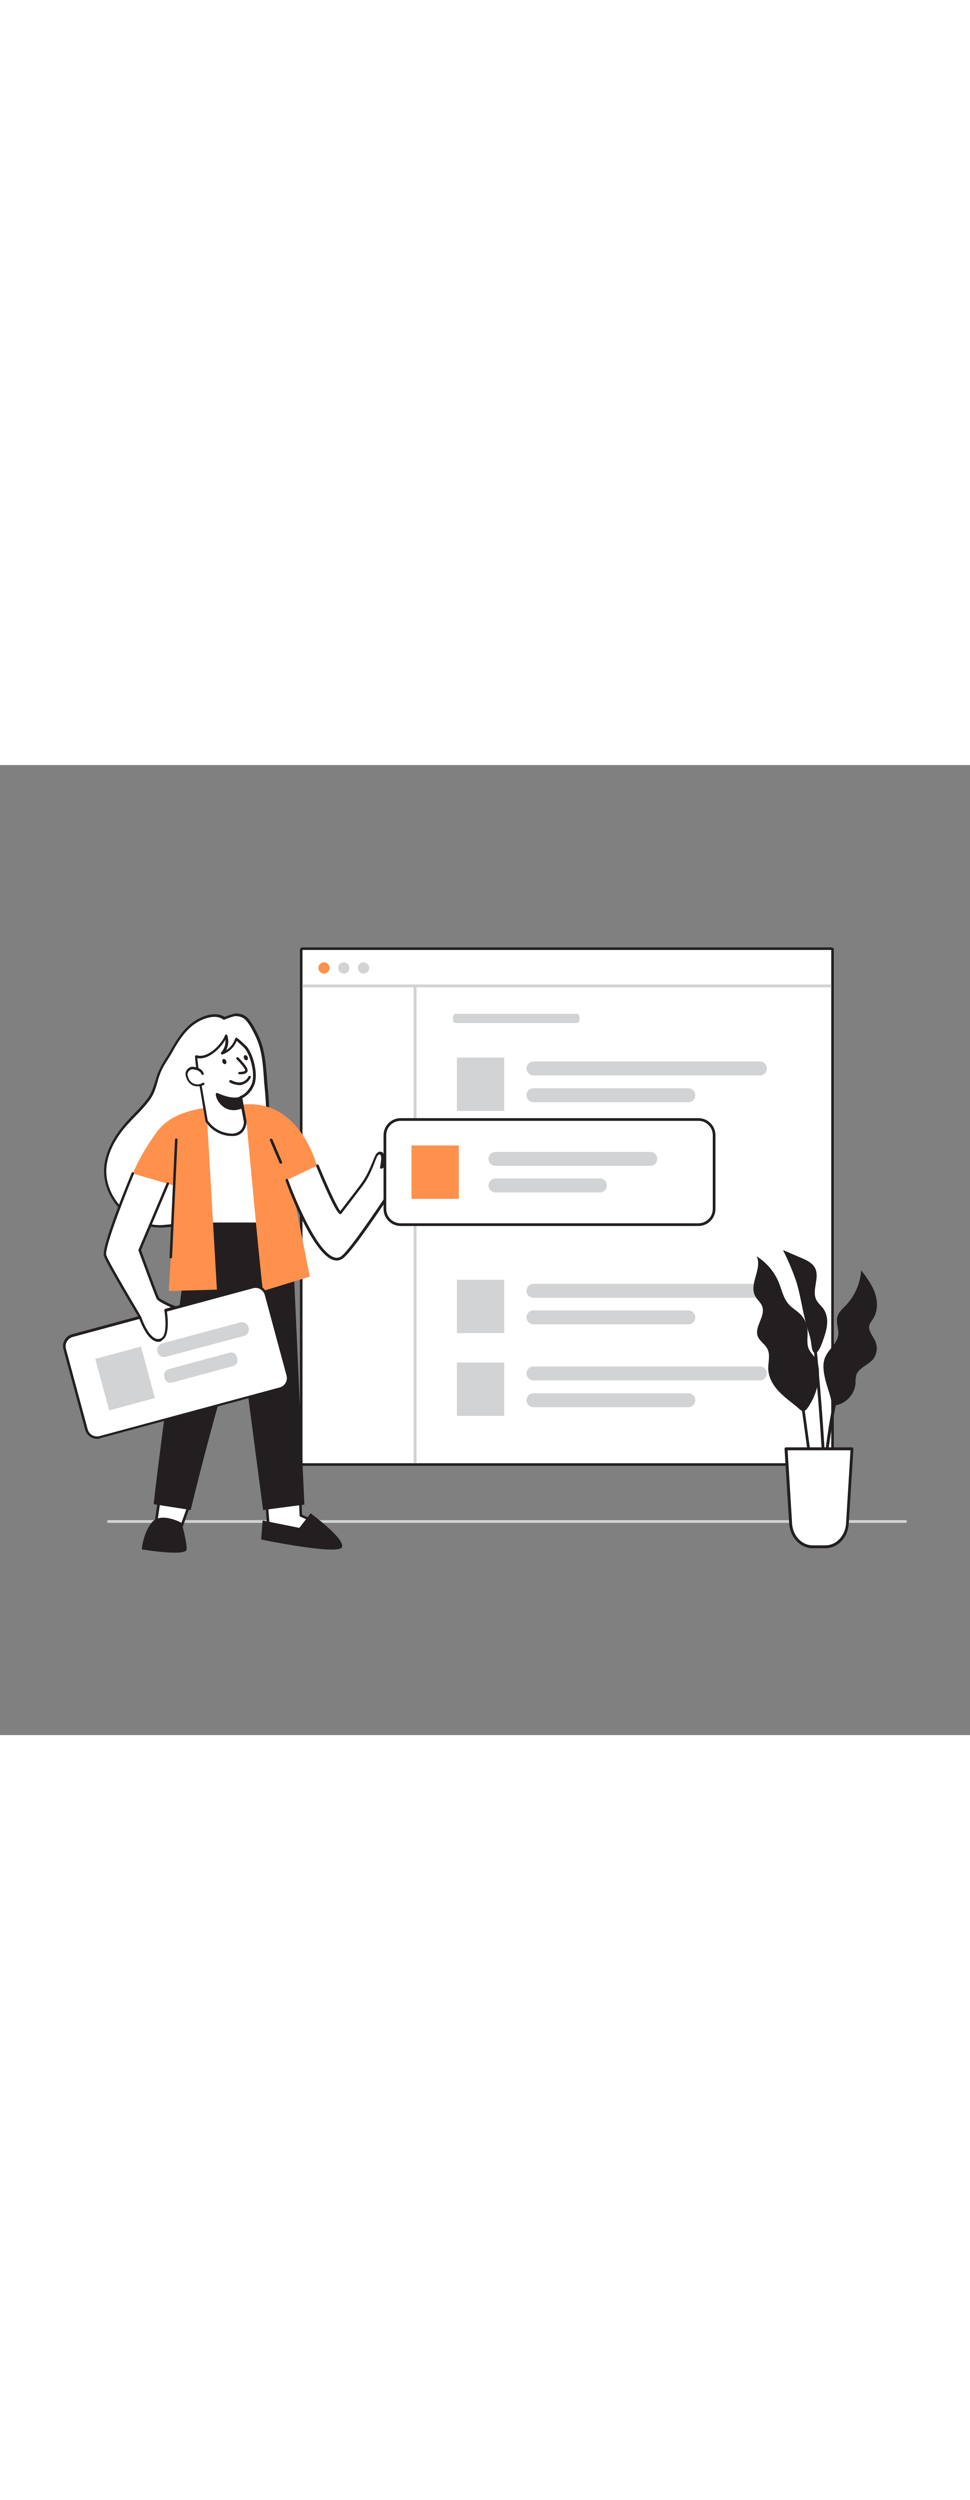 <?xml version="1.0" encoding="UTF-8"?>
<svg xmlns="http://www.w3.org/2000/svg" xmlns:xlink="http://www.w3.org/1999/xlink" version="1.1" id="Layer_1" x="0px" y="0px" viewBox="0 0 500 500" style="width: 194px;" xml:space="preserve" data-imageid="user-interface-81" class="illustrations_image">
<rect x="0" y="0" width="500" height="500" fill="#808080" stroke="none"/>
<style type="text/css">
	.st0_user-interface-81{fill:#FFFFFF;}
	.st1_user-interface-81{fill:#231F20;}
	.st2_user-interface-81{fill:#D1D3D4;}
	.st3_user-interface-81{fill:#68E1FD;}
	.st4_user-interface-81{fill:none;}
</style>
<g id="UI_user-interface-81">
	<rect x="155.9" y="95.3" class="st0_user-interface-81" width="272.6" height="264.6"></rect>
	<path class="st1_user-interface-81" d="M428.5,95.3v264.6H155.9V95.3H428.5 M428.5,94H155.9c-0.7,0-1.3,0.6-1.3,1.3c0,0,0,0,0,0v264.6&#10;&#9;&#9;c0,0.7,0.6,1.3,1.3,1.3c0,0,0,0,0,0h272.6c0.7,0,1.3-0.6,1.3-1.3c0,0,0,0,0,0V95.3C429.9,94.6,429.3,94,428.5,94L428.5,94z"></path>
	<path class="st2_user-interface-81" d="M235.1,128.2h62c0.9,0,1.6,0.7,1.6,1.6v1.6c0,0.9-0.7,1.6-1.6,1.6h-62c-0.9,0-1.6-0.7-1.6-1.6v-1.6&#10;&#9;&#9;C233.5,128.9,234.2,128.2,235.1,128.2z"></path>
	<rect x="235.5" y="150.8" class="st2_user-interface-81" width="24.4" height="27.5"></rect>
	<path class="st2_user-interface-81" d="M275,152.8h116.7c2,0,3.6,1.6,3.6,3.6v0c0,2-1.6,3.6-3.6,3.6H275c-2,0-3.6-1.6-3.6-3.6v0&#10;&#9;&#9;C271.4,154.4,273,152.8,275,152.8z"></path>
	<path class="st2_user-interface-81" d="M275,166.6h79.8c2,0,3.6,1.6,3.6,3.6v0c0,2-1.6,3.6-3.6,3.6H275c-2,0-3.6-1.6-3.6-3.6v0&#10;&#9;&#9;C271.4,168.2,273,166.6,275,166.6z"></path>
	<rect x="235.5" y="265.3" class="st2_user-interface-81" width="24.4" height="27.5"></rect>
	<path class="st2_user-interface-81" d="M275,267.4h116.7c2,0,3.6,1.6,3.6,3.6l0,0c0,2-1.6,3.6-3.6,3.6H275c-2,0-3.6-1.6-3.6-3.6l0,0&#10;&#9;&#9;C271.4,269,273,267.4,275,267.4z"></path>
	<path class="st2_user-interface-81" d="M275,281.1h79.8c2,0,3.6,1.6,3.6,3.6l0,0c0,2-1.6,3.6-3.6,3.6H275c-2,0-3.6-1.6-3.6-3.6l0,0&#10;&#9;&#9;C271.4,282.7,273,281.1,275,281.1z"></path>
	<rect x="235.5" y="308" class="st2_user-interface-81" width="24.4" height="27.5"></rect>
	<path class="st2_user-interface-81" d="M275,310h116.7c2,0,3.6,1.6,3.6,3.6l0,0c0,2-1.6,3.6-3.6,3.6H275c-2,0-3.6-1.6-3.6-3.6l0,0&#10;&#9;&#9;C271.4,311.6,273,310,275,310z"></path>
	<path class="st2_user-interface-81" d="M275,323.8h79.8c2,0,3.6,1.6,3.6,3.6l0,0c0,2-1.6,3.6-3.6,3.6H275c-2,0-3.6-1.6-3.6-3.6l0,0&#10;&#9;&#9;C271.4,325.4,273,323.8,275,323.8z"></path>
	<circle class="st3_user-interface-81 targetColor" cx="167" cy="104.6" r="2.9" style="fill: rgb(255, 145, 77);"></circle>
	<circle class="st2_user-interface-81" cx="177.2" cy="104.6" r="2.9"></circle>
	<circle class="st2_user-interface-81" cx="187.4" cy="104.6" r="2.9"></circle>
	<rect x="213.2" y="113.8" class="st2_user-interface-81" width="1.5" height="246.1"></rect>
	<rect x="155.9" y="113.1" class="st2_user-interface-81" width="272.6" height="1.5"></rect>
</g>
<path id="floor_user-interface-81" class="st2_user-interface-81" d="M466.8,390.6H55.9c-0.4,0-0.7-0.3-0.7-0.7c0-0.4,0.3-0.7,0.7-0.7c0,0,0,0,0,0h410.9&#10;&#9;c0.4,0,0.7,0.3,0.7,0.7C467.5,390.3,467.2,390.6,466.8,390.6z"></path>
<g id="plant_user-interface-81">
	<path class="st1_user-interface-81" d="M422.1,313.9c0.2-2.7-0.4-5.4-1.6-7.8c-1-1.7-2.6-3.1-3.5-4.9c-1.5-3.2-0.4-6.9-0.8-10.4&#10;&#9;&#9;c-0.3-2.9-1.6-5.6-3.6-7.7c-1.8-1.8-4.2-3.1-5.9-5c-2.9-3.1-3.7-7.6-5.3-11.5c-2.3-5.5-6.3-10.2-11.4-13.4c3.1,6.2-4,14.2-0.8,20.4&#10;&#9;&#9;c1,2,3,3.4,3.7,5.5c1.8,5-4.2,10.5-2.3,15.4c1,2.5,3.6,3.9,4.9,6.3c1.7,3.2,0.4,7,0.5,10.6c0.2,5,3.2,9.4,6.8,12.8&#10;&#9;&#9;c2.2,2.1,4.7,4,7.1,5.9c2.9,2.3,4.1,4.7,6.6,1C420,326,422,320,422.1,313.9z"></path>
	<path class="st1_user-interface-81" d="M425.4,316.7c-0.9-3.8-1.6-8,0-11.6c1.8-4.1,6.2-7,6.7-11.4c0.3-2.9-1.1-5.8-0.6-8.7s2.9-4.8,4.9-6.9&#10;&#9;&#9;c4.4-4.9,7.1-11.1,7.5-17.7c2.8,3.7,5.6,7.4,7.1,11.8s1.5,9.5-1,13.3c-0.7,0.9-1.3,1.9-1.8,3c-0.9,2.8,1.5,5.5,2.8,8.1&#10;&#9;&#9;c1.5,3.1,1.2,6.8-0.9,9.6c-2.5,3.1-7.4,4.4-8.7,8.2c-0.3,1.4-0.5,2.9-0.4,4.4c-0.5,5.2-4.2,9.6-9.2,11c-3,0.7-2.9-0.5-3.5-3&#10;&#9;&#9;C427.5,323.4,426.2,320.1,425.4,316.7z"></path>
	<path class="st1_user-interface-81" d="M415.8,289.1c-2.1-7.4-3-15-5.2-22.4c-1.9-5.7-4.3-11.3-7-16.7l9.1,3.9c2.9,1.2,6.1,2.7,7.5,5.5&#10;&#9;&#9;c2.4,5-1.9,11.4,0.6,16.3c0.9,1.7,2.5,3,3.6,4.5c2.7,3.8,2.3,9,0.8,13.4c-0.6,1.9-3.4,11.7-5.9,9c-1-1.1-1.1-5.1-1.5-6.6&#10;&#9;&#9;C417.3,293.7,416.5,291.5,415.8,289.1z"></path>
	<path class="st1_user-interface-81" d="M420.9,387c-1.8-12-7.5-54.5-7.6-54.9l1.4-0.2c0.1,0.4,5.8,42.8,7.6,54.9L420.9,387z"></path>
	<path class="st1_user-interface-81" d="M422.9,398.3h-1.5c0.1-14.3,6-68.9,9.5-72.6l1.1,1C429.7,329.2,423,378.8,422.9,398.3z"></path>
	<path class="st1_user-interface-81" d="M426,395.6l-1.5-0.1c1.4-30.8-5.2-95.5-5.2-96.2l1.5-0.1C420.8,299.9,427.4,364.7,426,395.6z"></path>
	<path class="st0_user-interface-81" d="M405.2,352.5h34l-2.4,38.6c-0.4,6.7-5.4,11.9-11.3,11.9h-6.6c-6,0-10.9-5.2-11.3-11.9L405.2,352.5z"></path>
	<path class="st1_user-interface-81" d="M425.5,403.7h-6.6c-6.3,0-11.6-5.5-12.1-12.6l-2.4-38.6c0-0.4,0.3-0.8,0.7-0.8c0,0,0,0,0.1,0h34&#10;&#9;&#9;c0.2,0,0.4,0.1,0.5,0.2c0.1,0.2,0.2,0.4,0.2,0.6l-2.4,38.6C437.1,398.2,431.8,403.7,425.5,403.7z M406,353.2l2.3,37.8&#10;&#9;&#9;c0.4,6.3,5,11.2,10.6,11.2h6.6c5.5,0,10.2-4.9,10.6-11.2l2.3-37.8L406,353.2z"></path>
</g>
<g id="Character_user-interface-81">
	<path class="st0_user-interface-81" d="M137.5,378.8c-0.2,1.3,1.1,16.3,1.1,16.3s18.3,3.2,18.4,2s5.6-6.8,5.6-6.8l-7.4-3.4l-0.6-18.1L137.5,378.8z"></path>
	<path class="st1_user-interface-81" d="M155.6,397.9c-3.7,0-11.9-1.3-17.1-2.2c-0.3-0.1-0.5-0.3-0.6-0.6c-0.1-1.5-1.3-15.1-1.1-16.4&#10;&#9;&#9;c0-0.2,0.1-0.4,0.3-0.5l17-10.1c0.3-0.2,0.7-0.1,0.9,0.3c0.1,0.1,0.1,0.2,0.1,0.3l0.6,17.7l7,3.3c0.2,0.1,0.3,0.3,0.4,0.5&#10;&#9;&#9;c0,0.2,0,0.4-0.2,0.6c-2.5,2.5-5.2,5.7-5.4,6.4c0,0.2-0.1,0.4-0.3,0.6C156.8,397.8,156.2,397.9,155.6,397.9z M139.2,394.5&#10;&#9;&#9;c7.5,1.3,15.7,2.4,17.2,2.1c0.6-1.4,3.3-4.4,5-6.2l-6.6-3c-0.2-0.1-0.4-0.3-0.4-0.6l-0.6-17l-15.8,9.4&#10;&#9;&#9;C138.1,380.9,138.8,389.1,139.2,394.5z"></path>
	<polygon class="st0_user-interface-81" points="81.9,380 79.2,398.6 91.4,398.6 98.5,378.8 &#9;"></polygon>
	<path class="st1_user-interface-81" d="M91.4,399.2H79.2c-0.2,0-0.4-0.1-0.5-0.2c-0.1-0.2-0.2-0.3-0.2-0.5l2.7-18.5c0-0.3,0.3-0.5,0.6-0.6l16.6-1.3&#10;&#9;&#9;c0.4,0,0.7,0.3,0.7,0.6c0,0.1,0,0.2,0,0.3L92,398.8C91.9,399.1,91.7,399.2,91.4,399.2z M80,397.9h10.9l6.6-18.4l-15,1.2L80,397.9z"></path>
	<path class="st0_user-interface-81" d="M122.5,128.8c-0.4-0.1-0.8-0.1-1.2-0.1c-1.9,0.4-3.8,1.1-5.7,1.9c-3-2-7-1.7-10.3-0.4&#10;&#9;&#9;c-8.4,3-13,10.3-17.1,17.7c-1.9,3.4-4.6,6.9-5.9,10.4c-2.1,5.3-2.3,9.8-6,14.6c-3.5,4.6-7.8,8.4-11.6,12.7&#10;&#9;&#9;c-5.1,5.9-9.2,12.9-10.2,20.6C52.2,222.7,68,238.9,84,237.7s33.4-5.4,43.2-18.1c10.8-14.1,11.9-35.6,10.2-52.6&#10;&#9;&#9;c-0.9-8.9-0.7-18.4-4.5-26.7c-1.4-3-3.6-7.4-5.9-9.7C125.7,129.5,124.2,128.9,122.5,128.8z"></path>
	<path class="st1_user-interface-81" d="M82.4,238.4c-7.3,0-14.8-3.4-20.5-9.4c-6.2-6.6-9.1-14.9-8.1-22.9c1-7,4.4-14.1,10.4-21&#10;&#9;&#9;c1.5-1.8,3.2-3.5,4.8-5.2c2.4-2.4,4.6-4.9,6.7-7.5c2.4-3.1,3.3-6.2,4.3-9.4c0.5-1.6,1-3.3,1.7-5c1.1-2.4,2.3-4.7,3.8-6.9&#10;&#9;&#9;c0.8-1.2,1.5-2.4,2.2-3.6c4.1-7.4,8.9-14.9,17.5-18c2.4-0.9,7-2,10.6,0.3c1.8-0.8,3.7-1.3,5.6-1.8c0.4,0,0.9,0,1.3,0.1l0,0&#10;&#9;&#9;c1.8,0.1,3.5,0.9,4.8,2.1c1.8,1.8,3.8,5.1,6,9.9c3,6.6,3.5,13.8,4.1,20.9c0.1,2,0.3,4,0.5,6c1.3,13,1.8,37.3-10.3,53&#10;&#9;&#9;c-8.3,10.8-22.5,16.8-43.7,18.4C83.5,238.4,82.9,238.4,82.4,238.4z M110.6,129.8c-1.7,0-3.4,0.4-5.1,1&#10;&#9;&#9;c-8.2,2.9-12.8,10.2-16.8,17.4c-0.7,1.2-1.4,2.4-2.2,3.6c-1.4,2.1-2.7,4.3-3.7,6.7c-0.7,1.7-1.2,3.3-1.6,4.9&#10;&#9;&#9;c-1,3.4-1.9,6.6-4.5,9.9c-2.1,2.7-4.4,5.2-6.8,7.6c-1.6,1.6-3.2,3.4-4.8,5.1c-5.8,6.7-9.2,13.5-10.1,20.3c-1,7.6,1.8,15.5,7.7,21.8&#10;&#9;&#9;s13.8,9.5,21.1,9c20.7-1.6,34.7-7.4,42.7-17.9c11.8-15.4,11.3-39.2,10-52.1c-0.2-2-0.4-4-0.5-6c-0.5-6.9-1-14.1-3.9-20.4&#10;&#9;&#9;c-2.1-4.6-4-7.8-5.7-9.5c-1.1-1-2.5-1.6-4-1.7l0,0c-0.4-0.1-0.8,0-1.2-0.1c-1.8,0.4-3.5,1-5.2,1.7c-0.2,0.2-0.6,0.3-0.9,0.1l0,0&#10;&#9;&#9;C113.9,130.3,112.3,129.8,110.6,129.8z"></path>
	<polygon class="st0_user-interface-81" points="146.4,242.3 134,177.4 98.4,180.2 98.5,235.9 &#9;"></polygon>
	<path class="st1_user-interface-81" d="M146.4,243L146.4,243l-47.9-6.4c-0.3,0-0.6-0.3-0.6-0.7l-0.1-55.6c0-0.3,0.3-0.6,0.6-0.7l35.6-2.8&#10;&#9;&#9;c0.3,0,0.6,0.2,0.7,0.5l12.4,64.9c0,0.2,0,0.4-0.2,0.6C146.7,242.9,146.5,243,146.4,243z M99.2,235.3l46.3,6.2l-12.1-63.4&#10;&#9;&#9;l-34.4,2.7L99.2,235.3z"></path>
	<path class="st1_user-interface-81" d="M98.5,235.9c0,0-14.9,105.5-19.3,145.1l19.1,3c0,0,13.1-55.1,25.4-90.8l11.9,90.8l21.3-2.8l-6.6-145.4H98.5z"></path>
	<path class="st3_user-interface-81 targetColor" d="M68.5,210.6l21.7,6.3L87,271.1l24.8-0.7l-5-86.8l20.2-0.8c0,0.8,6.5,71.5,8.5,88.3l24.2-7.4l-9.9-50l13.6-7&#10;&#9;&#9;c0,0-8.4-33.4-36.4-31.8c-25.8,1.5-16.8,1.5-16.3,1.5c-0.5,0-20.5,0.1-29.6,12.4C71.9,201.2,68.5,210.6,68.5,210.6z" style="fill: rgb(255, 145, 77);"></path>
	<path class="st0_user-interface-81" d="M124.2,171.3l2.3,12.6c0,0,0.1,7.3-8,6.7c-4.8-0.4-9.3-3-12-7c-0.8-5.2-1.7-10.4-2.5-15.6&#10;&#9;&#9;c-1-5.8-2.5-11.8-2.8-17.6c6.1,1.9,13.6-5.7,15.5-10.7c1,3.1,0.2,6.5-1.9,9c3.4-1.2,6.1-4,7.2-7.4c0.1-0.2,4.7,4,5,4.5&#10;&#9;&#9;c1.3,1.9,2.3,4,3,6.2c1.2,3.9,2.2,9.7,0.2,13.5C127.6,170.4,124.2,171.3,124.2,171.3z"></path>
	<path class="st1_user-interface-81" d="M119.4,191.2c-0.3,0-0.6,0-1,0c-5.1-0.4-9.6-3.1-12.4-7.4c-0.1-0.1-0.1-0.2-0.1-0.2l-2.6-15.6&#10;&#9;&#9;c-0.3-1.8-0.7-3.7-1-5.5c-0.9-4-1.5-8.1-1.8-12.2c0-0.2,0.1-0.4,0.3-0.6c0.2-0.1,0.4-0.2,0.6-0.1c5.6,1.8,12.8-5.6,14.6-10.3&#10;&#9;&#9;c0.1-0.3,0.4-0.4,0.6-0.4c0.3,0,0.5,0.2,0.6,0.5c0.8,2.5,0.6,5.2-0.6,7.6c2.2-1.4,3.8-3.5,4.6-6c0.1-0.2,0.3-0.4,0.5-0.5&#10;&#9;&#9;c0.9-0.1,5.6,4.8,5.7,4.8c1.4,2,2.4,4.1,3.1,6.4c0.8,2.7,2.5,9.5,0.2,14c-1.2,2.6-3.2,4.7-5.8,6c0.4,2.4,2.2,12,2.2,12&#10;&#9;&#9;c0,2.1-0.8,4.1-2.2,5.6C123.5,190.7,121.5,191.4,119.4,191.2z M107.1,183.3c2.7,3.8,6.8,6.2,11.4,6.6c1.9,0.3,3.9-0.2,5.4-1.5&#10;&#9;&#9;c1.2-1.2,1.8-2.8,1.8-4.5c0,0-2.3-12.3-2.3-12.5c-0.1-0.3,0.1-0.7,0.5-0.8c0.1,0,3.2-1,5.5-5.5c2.1-4,0.5-10.4-0.3-13&#10;&#9;&#9;c-0.6-2.1-1.6-4.2-2.9-6c-0.3-0.4-2.9-2.8-4.2-3.9c-1.3,3.3-4,5.8-7.3,7c-0.4,0.1-0.7-0.1-0.8-0.4c-0.1-0.2,0-0.5,0.1-0.7&#10;&#9;&#9;c1.6-1.8,2.4-4.1,2.2-6.5c-2.7,4.7-8.9,10.5-14.5,9.5c0.4,3.7,0.9,7.4,1.7,11.1c0.4,1.9,0.7,3.7,1,5.6L107.1,183.3z"></path>
	<path class="st0_user-interface-81" d="M104.5,159c-0.4-0.9-1-1.6-1.9-2.1c-0.8-0.4-1.7-0.7-2.6-0.8c-0.5-0.1-1-0.1-1.5,0c-0.3,0.1-0.6,0.3-0.9,0.5&#10;&#9;&#9;c-0.7,0.5-1.2,1.2-1.4,2c-0.1,0.7,0,1.3,0.2,1.9c0.2,0.7,0.5,1.4,0.9,2c1.6,2.5,5,3.3,7.5,1.7c0,0,0,0,0.1,0"></path>
	<path class="st1_user-interface-81" d="M101.9,165.6c-0.4,0-0.8,0-1.3-0.1c-1.6-0.3-2.9-1.3-3.8-2.7c-0.4-0.7-0.7-1.4-0.9-2.1&#10;&#9;&#9;c-0.3-0.7-0.3-1.5-0.2-2.2c0.2-0.9,0.8-1.8,1.6-2.3c0.3-0.3,0.7-0.5,1.1-0.6c0.6-0.1,1.2-0.1,1.7,0c1,0.1,1.9,0.4,2.8,0.9&#10;&#9;&#9;c1,0.5,1.7,1.4,2.1,2.4c0.1,0.3,0,0.6-0.3,0.8c0,0,0,0,0,0c-0.3,0.1-0.6,0-0.8-0.3c0,0,0,0,0,0c-0.3-0.8-0.9-1.4-1.7-1.8&#10;&#9;&#9;c-0.7-0.4-1.6-0.6-2.4-0.7c-0.4-0.1-0.8-0.1-1.2,0c-0.3,0.1-0.5,0.2-0.7,0.4c-0.6,0.4-1,1-1.2,1.6c-0.1,0.6,0,1.1,0.2,1.7&#10;&#9;&#9;c0.2,0.6,0.4,1.3,0.8,1.8c0.7,1.1,1.8,1.9,3.1,2.1c1.3,0.3,2.6,0,3.7-0.7c0.3-0.2,0.6-0.1,0.8,0.2c0.2,0.3,0.1,0.6-0.2,0.8&#10;&#9;&#9;C104.3,165.3,103.1,165.6,101.9,165.6z"></path>
	<path class="st1_user-interface-81" d="M124.9,176.3c0,0-4.9,2.4-8.9-0.3s-4.2-6.3-4.2-6.3s7.4,3.7,12.3,1.8L124.9,176.3z"></path>
	<path class="st1_user-interface-81" d="M120.4,177.9c-1.7,0-3.4-0.5-4.8-1.4c-4.2-2.9-4.4-6.6-4.4-6.8c0-0.2,0.1-0.4,0.3-0.6c0.2-0.1,0.4-0.1,0.7,0&#10;&#9;&#9;c0.1,0,7.2,3.6,11.8,1.8c0.2-0.1,0.4-0.1,0.6,0c0.2,0.1,0.3,0.3,0.3,0.5l0.7,4.7c0,0.3-0.1,0.5-0.3,0.7&#10;&#9;&#9;C123.7,177.5,122,177.9,120.4,177.9z M112.7,170.8c0.7,1.9,2,3.5,3.7,4.6c3,2.1,6.6,0.9,7.8,0.4l-0.5-3.5&#10;&#9;&#9;C119.8,173.4,114.9,171.7,112.7,170.8L112.7,170.8z"></path>
	<path class="st0_user-interface-81" d="M122.4,151.2c0,0,5.3,5.2,4.5,6.5s-3.6,1.1-3.6,1.1"></path>
	<path class="st1_user-interface-81" d="M123.7,159.4h-0.4c-0.4-0.1-0.6-0.4-0.5-0.7c0.1-0.3,0.3-0.5,0.6-0.5c0.8,0,2.6-0.1,3-0.8&#10;&#9;&#9;c0.1-0.6-2-3.3-4.4-5.7c-0.3-0.2-0.3-0.7,0-0.9c0,0,0,0,0,0c0.3-0.3,0.7-0.3,0.9,0c0,0,0,0,0,0c2.6,2.6,5.5,5.9,4.6,7.3&#10;&#9;&#9;S124.5,159.4,123.7,159.4z"></path>
	<ellipse transform="matrix(0.916 -0.4 0.4 0.916 -51.507 59.072)" class="st1_user-interface-81" cx="115.7" cy="152.9" rx="1" ry="1.4"></ellipse>
	<ellipse transform="matrix(0.916 -0.4 0.4 0.916 -49.78 63.369)" class="st1_user-interface-81" cx="126.8" cy="150.9" rx="1" ry="1.4"></ellipse>
	<path class="st0_user-interface-81" d="M128.8,160.8c0,0-2.6,6.1-10,2.2"></path>
	<path class="st1_user-interface-81" d="M123.4,165c-1.7-0.1-3.4-0.5-4.9-1.4c-0.3-0.2-0.4-0.5-0.3-0.9c0,0,0,0,0,0c0.2-0.3,0.6-0.4,0.9-0.3&#10;&#9;&#9;c2.3,1.2,4.4,1.5,6,0.9c1.3-0.5,2.4-1.5,3-2.8c0.2-0.3,0.6-0.4,0.9-0.2c0.3,0.1,0.4,0.5,0.3,0.7c-0.8,1.6-2.1,2.9-3.8,3.5&#10;&#9;&#9;C124.8,164.9,124.1,165,123.4,165z"></path>
	<path class="st0_user-interface-81" d="M147.9,213.9c0,0,16.4,45.7,27.7,40.3c4.9-2.3,28.2-38.5,29-39.3c1.6-1.5,3.9-1.4,5.4-2.9&#10;&#9;&#9;c0.7-0.8,1.4-1.8,1.8-2.8c0.8-1.6,1.6-3.6,0.3-4.9c-0.2-0.2-0.6-0.5-0.6-0.9s0.3-0.6,0.6-0.7l2-1.1c0.5-0.3,1-0.7,0.8-1.2&#10;&#9;&#9;s-0.9-0.6-1.5-0.5c-5.6,1.1-12.1,4.8-16.9,7.6c0.3-1.5,0.5-3,0.6-4.5c0.1-1.2-0.2-2.7-1.4-2.9s-1.9,1-2.4,2.1&#10;&#9;&#9;c-2.2,5.4-3.6,9.6-7.2,14.3s-7.3,9.6-11,14.4c-1.9-0.3-11.8-24.3-11.8-24.3"></path>
	<path class="st1_user-interface-81" d="M173.6,255.4c-0.8,0-1.6-0.2-2.4-0.5c-11-4.5-23.5-39.2-24-40.7c-0.1-0.3,0.1-0.7,0.4-0.9s0.7,0.1,0.9,0.4l0,0&#10;&#9;&#9;c0.1,0.4,12.9,35.6,23.3,39.9c1.1,0.5,2.4,0.5,3.5,0c3.6-1.7,18.8-24.3,25.3-34c2.7-4,3.4-5,3.6-5.2c0.9-0.7,1.9-1.3,2.9-1.6&#10;&#9;&#9;c0.9-0.2,1.7-0.7,2.4-1.3c0.7-0.8,1.3-1.7,1.7-2.7c1-2,1.2-3.4,0.4-4.2l-0.1-0.1c-0.4-0.3-0.6-0.8-0.6-1.2c0.1-0.6,0.4-1,0.9-1.3&#10;&#9;&#9;l2-1.1c0.4-0.2,0.5-0.4,0.5-0.5c-0.2,0-0.5,0-0.7,0c-5.4,1.1-11.8,4.6-16.7,7.6c-0.3,0.2-0.7,0.1-0.9-0.2c-0.1-0.1-0.1-0.3-0.1-0.5&#10;&#9;&#9;c0.3-1.5,0.5-2.9,0.6-4.4c0-0.8-0.1-2.1-0.8-2.2s-1.5,1.3-1.6,1.7c-0.4,0.9-0.7,1.7-1,2.6c-1.7,4.2-3.2,7.9-6.2,11.9&#10;&#9;&#9;c-3.6,4.8-7.3,9.6-11,14.4c-0.2,0.2-0.4,0.3-0.6,0.2c-2-0.3-8.6-15.6-12.3-24.7c-0.1-0.3,0-0.7,0.4-0.9c0.3-0.1,0.7,0,0.9,0.4&#10;&#9;&#9;c4.3,10.4,9.4,21.5,11.1,23.6c3.5-4.6,7.1-9.2,10.6-13.9c2.9-3.9,4.4-7.5,6.1-11.6c0.3-0.8,0.7-1.7,1.1-2.6&#10;&#9;&#9;c0.8-1.9,1.9-2.7,3.1-2.5c1.6,0.3,2,2.1,1.9,3.6c-0.1,1.1-0.2,2.1-0.3,3.2c4.8-2.8,10.7-5.9,15.9-7c1.2-0.2,2.1,0.1,2.3,1&#10;&#9;&#9;c0.1,0.4,0.1,1.2-1.2,2l-2,1.1c-0.2,0.1-0.3,0.2-0.3,0.2s0.2,0.1,0.2,0.2l0.1,0.1c1.7,1.8,0.3,4.7-0.2,5.7c-0.5,1.1-1.2,2.1-1.9,3&#10;&#9;&#9;c-0.8,0.8-1.9,1.3-3,1.6c-0.9,0.2-1.8,0.7-2.5,1.3c-0.2,0.2-1.7,2.4-3.4,5c-11.3,16.9-22.3,32.8-25.8,34.4&#10;&#9;&#9;C175.2,255.2,174.4,255.4,173.6,255.4z"></path>
	<line class="st4_user-interface-81" x1="88" y1="253.6" x2="90.8" y2="193.1"></line>
	<path class="st1_user-interface-81" d="M88,254.3L88,254.3c-0.4,0-0.6-0.3-0.6-0.7l2.8-60.5c0-0.4,0.3-0.6,0.7-0.6c0.4,0,0.7,0.3,0.6,0.7l-2.8,60.5&#10;&#9;&#9;C88.7,254,88.4,254.3,88,254.3C88,254.3,88,254.3,88,254.3z"></path>
	<line class="st4_user-interface-81" x1="144.7" y1="204.8" x2="139.7" y2="193.1"></line>
	<path class="st1_user-interface-81" d="M144.7,205.5c-0.3,0-0.5-0.2-0.6-0.4l-5-11.7c-0.1-0.4,0.1-0.7,0.5-0.8c0.3-0.1,0.6,0,0.8,0.3l5,11.7&#10;&#9;&#9;c0.1,0.3,0,0.7-0.4,0.9C144.9,205.5,144.8,205.5,144.7,205.5z"></path>
	<path class="st1_user-interface-81" d="M93.6,390.6c0,0-10.9-6-15.5,0s-5,13.7-5,13.7s22.9,3.8,23.1,0S93.6,390.6,93.6,390.6z"></path>
	<path class="st0_user-interface-81" d="M37.3,294.1l92.9-25.1c3-0.8,6.1,1,6.9,4l11.2,41.5c0.8,3-1,6.1-4,6.9l-92.9,25.1c-3,0.8-6.1-1-6.9-4L33.4,301&#10;&#9;&#9;C32.5,298,34.3,294.9,37.3,294.1z"></path>
	<path class="st1_user-interface-81" d="M50,347.3c-2.8,0-5.3-1.9-6.1-4.7l-11.2-41.5c-0.9-3.4,1.1-6.8,4.4-7.7l92.8-25.1c3.4-0.9,6.8,1.1,7.7,4.4&#10;&#9;&#9;l11.3,41.5c0.9,3.4-1.1,6.8-4.4,7.7c0,0,0,0,0,0l-92.9,25.1C51.1,347.3,50.6,347.3,50,347.3z M131.7,269.5c-0.4,0-0.9,0.1-1.3,0.2&#10;&#9;&#9;l-92.9,25.1c-2.6,0.7-4.2,3.4-3.5,6.1l11.2,41.5c0.7,2.6,3.4,4.2,6.1,3.5l92.9-25.1l0,0c2.6-0.7,4.2-3.4,3.5-6.1l-11.2-41.5&#10;&#9;&#9;C135.9,271,133.9,269.5,131.7,269.5L131.7,269.5z"></path>
	
		<rect x="52.1" y="302.3" transform="matrix(0.966 -0.261 0.261 0.966 -80.123 27.676)" class="st2_user-interface-81" width="24.4" height="27.5"></rect>
	<path class="st2_user-interface-81" d="M83.6,298.1l40.2-10.8c1.9-0.5,3.8,0.6,4.3,2.5l0.1,0.2c0.5,1.9-0.6,3.8-2.5,4.3L85.5,305&#10;&#9;&#9;c-1.9,0.5-3.8-0.6-4.3-2.5l-0.1-0.2C80.7,300.5,81.8,298.6,83.6,298.1z"></path>
	<path class="st2_user-interface-81" d="M86.9,311.4l31.4-8.5c1.7-0.5,3.4,0.5,3.8,2.2l0.2,0.9c0.5,1.7-0.5,3.4-2.2,3.8l-31.4,8.5&#10;&#9;&#9;c-1.7,0.5-3.4-0.5-3.8-2.2l-0.2-0.9C84.2,313.6,85.2,311.9,86.9,311.4z"></path>
	<path class="st0_user-interface-81" d="M68.5,210.6c0,0-15.9,38-14.2,42.4c1.6,4.4,18,31.7,18,31.7s4.8,14.9,11.3,11.5c4.2-2.2,2-15,2-15l4.8-1.3&#10;&#9;&#9;c0,0-7.9-3.3-8.8-4.8s-9.3-24.8-9.3-24.8L86.8,216"></path>
	<path class="st1_user-interface-81" d="M81.6,297.3c-0.6,0-1.2-0.1-1.8-0.4c-4.7-1.9-7.8-11-8.2-12c-1.1-1.8-16.4-27.4-18-31.7&#10;&#9;&#9;c-1.7-4.5,12.6-38.9,14.2-42.8c0.1-0.4,0.5-0.6,0.8-0.5c0.4,0.1,0.6,0.5,0.5,0.8c0,0,0,0.1-0.1,0.1c-6.3,15.2-15.3,38.8-14.2,41.9&#10;&#9;&#9;c1.6,4.3,17.8,31.3,17.9,31.6c0,0,0,0.1,0.1,0.1c0,0.1,3.1,9.5,7.4,11.2c1,0.4,2,0.3,2.9-0.2c3.1-1.6,2.2-10.9,1.6-14.3&#10;&#9;&#9;c-0.1-0.3,0.1-0.7,0.5-0.8l2.9-0.8c-2.5-1.1-6.6-3.1-7.3-4.3c-0.9-1.6-9-23.9-9.4-24.9c-0.1-0.2-0.1-0.3,0-0.5l14.5-34.3&#10;&#9;&#9;c0.2-0.3,0.6-0.5,0.9-0.3c0.3,0.2,0.4,0.5,0.3,0.8l-14.4,34c2.4,6.6,8.5,23.2,9.2,24.4c0.5,0.9,4.7,3,8.4,4.5&#10;&#9;&#9;c0.3,0.1,0.5,0.5,0.4,0.9c-0.1,0.2-0.3,0.4-0.5,0.4l-4.2,1.1c0.4,2.8,1.7,13-2.4,15.1C83.2,297.1,82.4,297.3,81.6,297.3z"></path>
	<path class="st1_user-interface-81" d="M160.1,385.7l-5.8,7.5l-18.9-3.8l-0.8,9.8c0,0,40.1,8.3,41.7,3.9S160.1,385.7,160.1,385.7z"></path>
</g>
<g id="UI_Tiles_user-interface-81">
	<path class="st0_user-interface-81" d="M206.5,182.7H360c4.5,0,8.1,3.6,8.1,8.1v38c0,4.5-3.6,8.1-8.1,8.1H206.5c-4.5,0-8.1-3.6-8.1-8.1v-38&#10;&#9;&#9;C198.4,186.3,202,182.7,206.5,182.7z"></path>
	<path class="st1_user-interface-81" d="M360,237.6H206.5c-4.8,0-8.8-3.9-8.8-8.8v-38c0-4.8,3.9-8.8,8.8-8.8H360c4.8,0,8.8,3.9,8.8,8.8v38&#10;&#9;&#9;C368.8,233.7,364.8,237.6,360,237.6z M206.5,183.4c-4.1,0-7.4,3.3-7.4,7.4v38c0,4.1,3.3,7.4,7.4,7.4H360c4.1,0,7.4-3.3,7.4-7.4v-38&#10;&#9;&#9;c0-4.1-3.3-7.4-7.4-7.4H206.5z"></path>
	<rect x="212.1" y="196.1" class="st3_user-interface-81 targetColor" width="24.4" height="27.5" style="fill: rgb(255, 145, 77);"></rect>
	<path class="st2_user-interface-81" d="M255.4,199.4h79.8c2,0,3.6,1.6,3.6,3.6v0c0,2-1.6,3.6-3.6,3.6h-79.8c-2,0-3.6-1.6-3.6-3.6v0&#10;&#9;&#9;C251.8,201,253.4,199.4,255.4,199.4z"></path>
	<path class="st2_user-interface-81" d="M255.4,213.1h53.8c2,0,3.6,1.6,3.6,3.6v0c0,2-1.6,3.6-3.6,3.6h-53.8c-2,0-3.6-1.6-3.6-3.6v0&#10;&#9;&#9;C251.8,214.7,253.4,213.1,255.4,213.1z"></path>
</g>
</svg>
